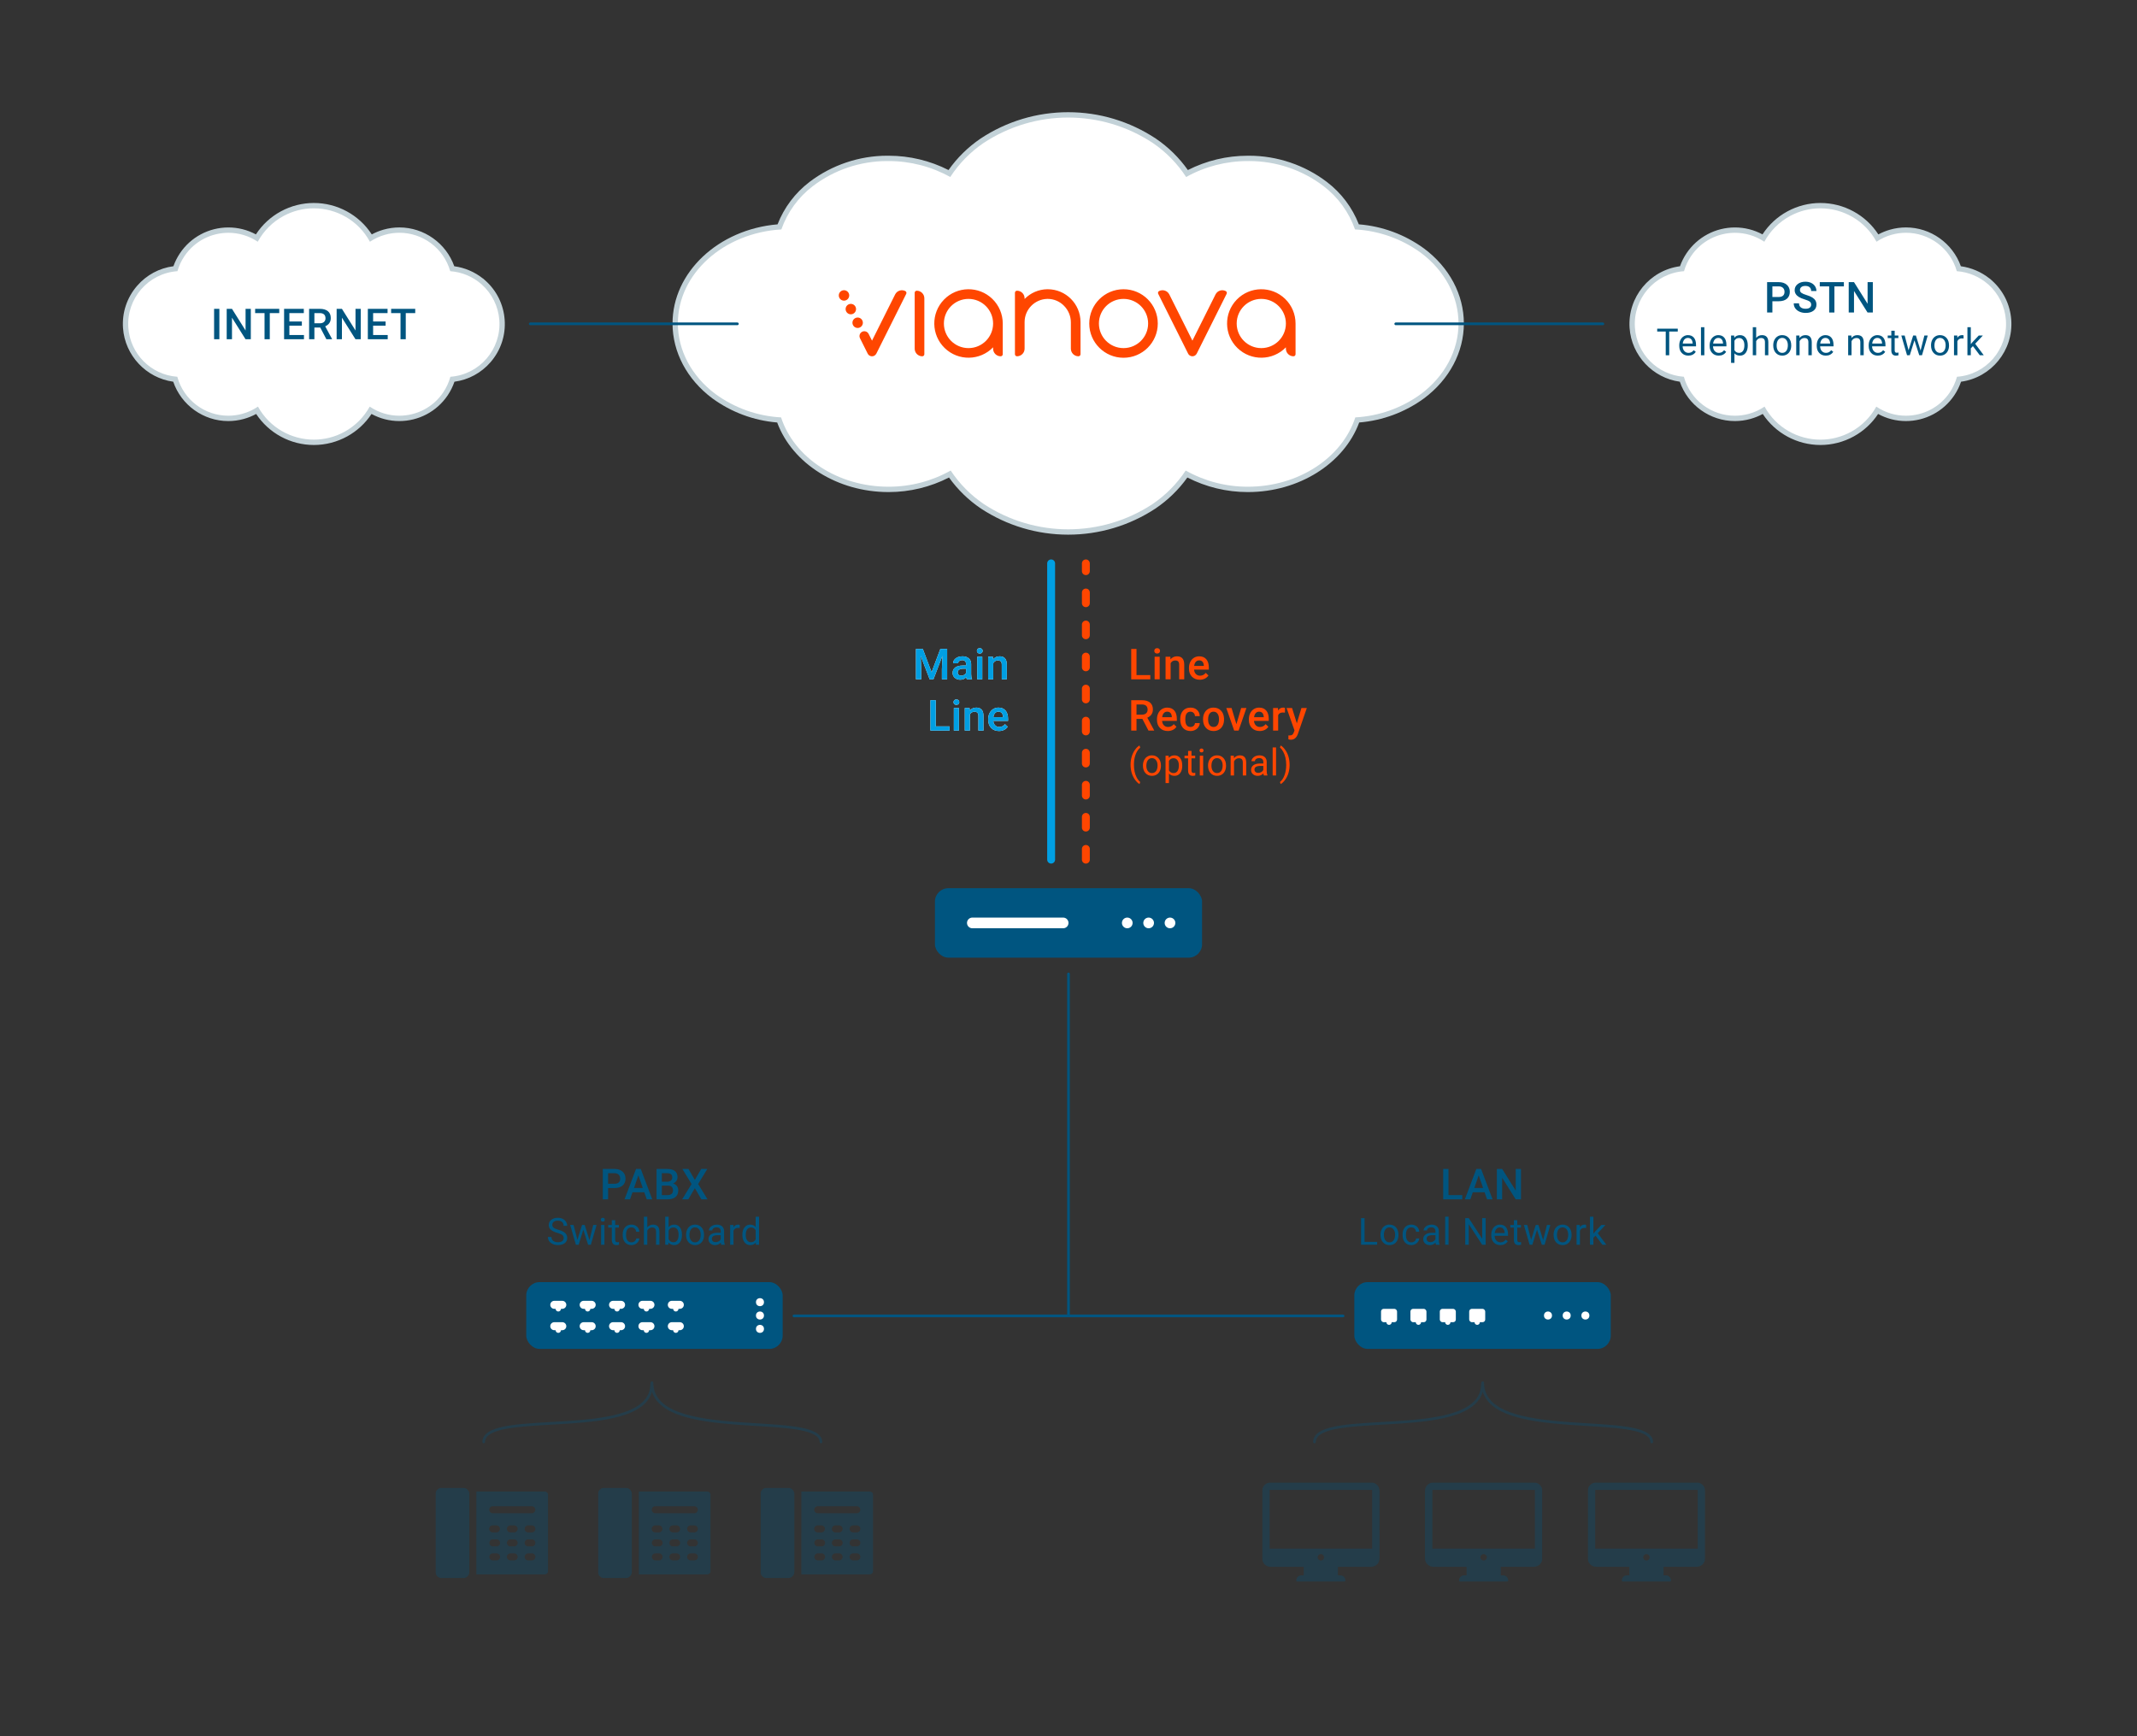 <?xml version="1.0" encoding="UTF-8"?><svg id="Livello_1" xmlns="http://www.w3.org/2000/svg" width="800" height="650" xmlns:xlink="http://www.w3.org/1999/xlink" viewBox="0 0 800 650"><rect x="0" y="0" width="800" height="650" fill="#333333" stroke="none"/><defs><symbol id="PABX" viewBox="0 0 96 25"><g id="Group_2342"><g id="Group_2330-2"><rect id="Rectangle_1399-3" width="96" height="25" rx="5" ry="5" style="fill:#005580;"/><g id="Group_2326-3"><circle id="Ellipse_40-3" cx="87.5" cy="17.5" r="1.5" style="fill:#fff;"/><circle id="Ellipse_41-3" cx="87.5" cy="12.5" r="1.5" style="fill:#fff;"/><circle id="Ellipse_42-3" cx="87.5" cy="7.5" r="1.5" style="fill:#fff;"/></g><g id="Group_2333"><path id="Rectangle_1407-5" d="M43.5,7h3c.828,0,1.5.672,1.5,1.5h0c0,.828-.672,1.5-1.5,1.5h-3c-.828,0-1.5-.672-1.5-1.5h0c0-.828.672-1.5,1.5-1.5Z" style="fill:#fff;"/><path id="Rectangle_1408-5" d="M45,8h0c.552,0,1,.448,1,1v1c0,.552-.448,1-1,1h0c-.552,0-1-.448-1-1v-1c0-.552.448-1,1-1Z" style="fill:#fff;"/></g><g id="Group_2349"><path id="Rectangle_1407-6" d="M54.5,7h3c.828,0,1.5.672,1.5,1.5h0c0,.828-.672,1.5-1.5,1.5h-3c-.828,0-1.5-.672-1.5-1.5h0c0-.828.672-1.5,1.5-1.5Z" style="fill:#fff;"/><path id="Rectangle_1408-6" d="M56,8h0c.552,0,1,.448,1,1v1c0,.552-.448,1-1,1h0c-.552,0-1-.448-1-1v-1c0-.552.448-1,1-1Z" style="fill:#fff;"/></g><g id="Group_2334"><path id="Rectangle_1407-7" d="M32.5,7h3c.828,0,1.5.672,1.5,1.5h0c0,.828-.672,1.5-1.5,1.5h-3c-.828,0-1.5-.672-1.5-1.5h0c0-.828.672-1.5,1.5-1.5Z" style="fill:#fff;"/><path id="Rectangle_1408-7" d="M34,8h0c.552,0,1,.448,1,1v1c0,.552-.448,1-1,1h0c-.552,0-1-.448-1-1v-1c0-.552.448-1,1-1Z" style="fill:#fff;"/></g><g id="Group_2335"><path id="Rectangle_1407-8" d="M21.5,7h3c.828,0,1.5.672,1.5,1.5h0c0,.828-.672,1.5-1.5,1.5h-3c-.828,0-1.5-.672-1.5-1.5h0c0-.828.672-1.5,1.5-1.5Z" style="fill:#fff;"/><path id="Rectangle_1408-8" d="M23,8h0c.552,0,1,.448,1,1v1c0,.552-.448,1-1,1h0c-.552,0-1-.448-1-1v-1c0-.552.448-1,1-1Z" style="fill:#fff;"/></g><g id="Group_2336"><path id="Rectangle_1407-9" d="M10.5,7h3c.828,0,1.5.672,1.5,1.5h0c0,.828-.672,1.5-1.5,1.5h-3c-.828,0-1.5-.672-1.5-1.5h0c0-.828.672-1.5,1.5-1.5Z" style="fill:#fff;"/><path id="Rectangle_1408-9" d="M12,8h0c.552,0,1,.448,1,1v1c0,.552-.448,1-1,1h0c-.552,0-1-.448-1-1v-1c0-.552.448-1,1-1Z" style="fill:#fff;"/></g><g id="Group_2337"><path id="Rectangle_1407-10" d="M43.5,15h3c.828,0,1.5.672,1.5,1.5h0c0,.828-.672,1.5-1.5,1.5h-3c-.828,0-1.5-.672-1.5-1.5h0c0-.828.672-1.5,1.5-1.5Z" style="fill:#fff;"/><path id="Rectangle_1408-10" d="M45,16h0c.552,0,1,.448,1,1v1c0,.552-.448,1-1,1h0c-.552,0-1-.448-1-1v-1c0-.552.448-1,1-1Z" style="fill:#fff;"/></g><g id="Group_2350"><path id="Rectangle_1407-11" d="M54.5,15h3c.828,0,1.5.672,1.5,1.5h0c0,.828-.672,1.5-1.5,1.5h-3c-.828,0-1.5-.672-1.5-1.5h0c0-.828.672-1.5,1.5-1.5Z" style="fill:#fff;"/><path id="Rectangle_1408-11" d="M56,16h0c.552,0,1,.448,1,1v1c0,.552-.448,1-1,1h0c-.552,0-1-.448-1-1v-1c0-.552.448-1,1-1Z" style="fill:#fff;"/></g><g id="Group_2338"><path id="Rectangle_1407-12" d="M32.5,15h3c.828,0,1.5.672,1.5,1.5h0c0,.828-.672,1.5-1.5,1.5h-3c-.828,0-1.5-.672-1.5-1.5h0c0-.828.672-1.5,1.5-1.5Z" style="fill:#fff;"/><path id="Rectangle_1408-12" d="M34,16h0c.552,0,1,.448,1,1v1c0,.552-.448,1-1,1h0c-.552,0-1-.448-1-1v-1c0-.552.448-1,1-1Z" style="fill:#fff;"/></g><g id="Group_2339"><path id="Rectangle_1407-13" d="M21.5,15h3c.828,0,1.5.672,1.5,1.5h0c0,.828-.672,1.5-1.5,1.5h-3c-.828,0-1.5-.672-1.5-1.5h0c0-.828.672-1.5,1.5-1.5Z" style="fill:#fff;"/><path id="Rectangle_1408-13" d="M23,16h0c.552,0,1,.448,1,1v1c0,.552-.448,1-1,1h0c-.552,0-1-.448-1-1v-1c0-.552.448-1,1-1Z" style="fill:#fff;"/></g><g id="Group_2340"><path id="Rectangle_1407-14" d="M10.5,15h3c.828,0,1.5.672,1.5,1.5h0c0,.828-.672,1.5-1.5,1.5h-3c-.828,0-1.5-.672-1.5-1.5h0c0-.828.672-1.5,1.5-1.5Z" style="fill:#fff;"/><path id="Rectangle_1408-14" d="M12,16h0c.552,0,1,.448,1,1v1c0,.552-.448,1-1,1h0c-.552,0-1-.448-1-1v-1c0-.552.448-1,1-1Z" style="fill:#fff;"/></g></g></g></symbol><symbol id="nuvola_Vianova" viewBox="0 0 296.236 158.159"><g id="Path_561"><path d="M148.118,157.159c-11.429,0-22.52-3.314-32.075-9.584-4.829-3.262-8.937-7.33-12.231-12.107-7.006,3.761-14.881,5.743-22.836,5.743h-.162c-18.861,0-35.574-10.655-40.916-25.994-8.826-.607-17.252-3.676-24.411-8.897-9.21-6.889-14.486-16.815-14.486-27.242,0-18.797,17.086-34.564,39.023-36.143,2.364-6.375,6.46-11.911,11.877-16.04,8.125-6.192,18.226-9.603,28.441-9.603l.617.003c7.894,0,15.715,1.951,22.681,5.652,3.282-4.836,7.397-8.955,12.243-12.253,9.599-6.344,20.742-9.693,32.234-9.693,11.493,0,22.636,3.35,32.224,9.687,4.854,3.303,8.971,7.422,12.255,12.26,6.966-3.701,14.786-5.652,22.68-5.652l.617-.003c10.215,0,20.315,3.41,28.441,9.601,5.418,4.13,9.514,9.664,11.876,16.037,8.868.586,17.334,3.655,24.524,8.896,9.22,6.889,14.502,16.818,14.502,27.252,0,10.427-5.276,20.354-14.478,27.235-7.167,5.227-15.594,8.296-24.42,8.904-5.342,15.339-22.055,25.994-40.92,25.994h-.158c-7.956,0-15.83-1.982-22.836-5.743-3.294,4.777-7.4,8.845-12.22,12.101-9.566,6.276-20.658,9.591-32.086,9.591Z" style="fill:#fff;"/><path d="M148.117,2c11.034,0,22.069,3.174,31.672,9.521,4.964,3.378,9.206,7.708,12.48,12.741,7.036-3.914,14.954-5.967,23.004-5.967.048,0,.097 0.0.145 0.0.158-.002.317-.002.475-.002,10.052,0,19.832,3.298,27.834,9.396,5.422,4.133,9.513,9.765,11.766,16.2,8.891.463,17.456,3.501,24.652,8.745h.001c8.954,6.691,14.09,16.334,14.09,26.444,0,10.11-5.131,19.744-14.076,26.434-7.168,5.227-15.697,8.266-24.555,8.748-4.868,15-21.178,25.952-40.186,25.952-.052 0-.103 0-.155 0-8.11,0-16.086-2.086-23.158-6.059-3.287,4.973-7.521,9.25-12.461,12.587-9.571,6.28-20.549,9.42-31.526,9.42s-21.956-3.14-31.527-9.42c-4.94-3.337-9.175-7.614-12.462-12.587-7.072,3.973-15.047,6.059-23.158,6.059-.052,0-.104-0-.155-0-19.008,0-35.318-10.952-40.186-25.952-8.858-.481-17.388-3.52-24.555-8.748-8.945-6.69-14.076-16.325-14.076-26.434,0-18.621,17.127-33.918,38.742-35.188,2.252-6.435,6.343-12.067,11.765-16.2,8.003-6.098,17.782-9.397,27.835-9.396.158,0,.316.001.474.002.049-0.0.096-0.0.145-0,8.05 0,15.969,2.054,23.005,5.967,3.274-5.032,7.516-9.363,12.479-12.741,9.603-6.347,20.638-9.521,31.672-9.521M148.117,0c-11.689,0-23.023,3.407-32.775,9.852-4.723,3.214-8.755,7.174-12.023,11.8-6.908-3.51-14.598-5.358-22.358-5.358l-.152 0c-.137-.002-.303-.002-.467-.002-10.432-0-20.748,3.482-29.047,9.806-5.398,4.115-9.52,9.588-11.981,15.888C17.165,43.862,0,59.94,0,79.077c0,10.745,5.423,20.964,14.878,28.036,7.152,5.217,15.521,8.328,24.298,9.052,5.709,15.402,22.61,26.047,41.641,26.047l.155 0c7.826,0,15.575-1.88,22.527-5.45,3.275,4.567,7.296,8.476,11.974,11.635,9.741,6.392,21.022,9.763,32.646,9.763,11.624,0,22.905-3.371,32.624-9.748,4.697-3.173,8.72-7.083,11.995-11.65,6.952,3.57,14.701,5.45,22.527,5.45l.162-0c19.025,0,35.926-10.645,41.635-26.047,8.777-.724,17.145-3.834,24.279-9.037,9.475-7.086,14.897-17.305,14.897-28.05,0-10.751-5.428-20.974-14.893-28.046-7.19-5.239-15.603-8.351-24.425-9.053-2.461-6.298-6.582-11.767-11.979-15.88-8.298-6.323-18.614-9.805-29.046-9.805-.165,0-.33.001-.495.003l-.125-0c-7.759,0-15.449,1.848-22.357,5.358-3.268-4.626-7.298-8.585-12.002-11.786-9.774-6.46-21.108-9.867-32.797-9.867h0Z" style="fill:#c3d2d8;"/></g><g id="Group_1869"><path id="Path_390" d="M93.438,67.664c.535.532.834,1.256.832,2.01v20.934c-.001.428-.347.774-.775.775-1.569,0-2.841-1.272-2.841-2.841h0v-20.935c.001-.428.347-.774.775-.775.754-.002,1.477.298,2.009.832ZM181.656,79.107c0,7.084-5.742,12.826-12.826,12.826s-12.826-5.742-12.826-12.826c0-7.084,5.742-12.826,12.826-12.826h0c7.083-.001,12.825,5.741,12.826,12.824v.002ZM168.83,69.896c-5.087,0-9.211,4.124-9.211,9.211,0,5.087,4.124,9.211,9.211,9.211s9.211-4.124,9.211-9.211h0c0-5.087-4.124-9.211-9.211-9.211ZM123.622,79.108v11.5c-.001.428-.347.774-.775.774-1.568.001-2.839-1.27-2.84-2.838v-.002h0v-.522c-4.927,5.081-13.04,5.206-18.121.279-5.081-4.927-5.206-13.04-.279-18.121,4.927-5.081,13.04-5.206,18.121-.279,2.491,2.416,3.896,5.739,3.894,9.209h-0ZM110.796,69.896c-5.087,0-9.211,4.124-9.211,9.211,0,5.087,4.124,9.211,9.211,9.211,5.087,0,9.211-4.124,9.211-9.211h0c-.006-5.085-4.126-9.205-9.211-9.211ZM233.233,79.108v11.5c0,.427-.347.774-.774.774-1.568-.001-2.839-1.272-2.841-2.84v-.522c-4.927,5.083-13.041,5.209-18.124.282s-5.209-13.041-.282-18.124c4.927-5.083,13.041-5.209,18.124-.282,2.493,2.416,3.899,5.74,3.896,9.212h.001ZM220.407,69.896c-5.087,0-9.211,4.124-9.211,9.211,0,5.087,4.124,9.211,9.211,9.211s9.211-4.124,9.211-9.211h0c-.006-5.084-4.125-9.204-9.209-9.211h-.002ZM140.459,66.281h-.19c-3.194.047-6.239,1.357-8.47,3.642v-.252c-.001-1.568-1.272-2.839-2.84-2.841-.428.001-.774.347-.775.775v23c.001.427.348.773.775.774,1.567-.003,2.837-1.273,2.84-2.84v-9.986c.021-4.716,3.795-8.556,8.51-8.659h.145c2.31.003,4.521.944,6.124,2.608,1.63,1.654,2.543,3.884,2.541,6.207v9.83c.002,1.568,1.272,2.839,2.84,2.841.428-.001.774-.347.775-.775v-12.05c-.008-6.776-5.499-12.268-12.276-12.275l.001.001ZM207.082,66.958c-1.401-.702-3.107-.135-3.808,1.267-0.0 0-0.0.001-.001.001h0l-8.65,17.3-8.652-17.3c-.7-1.403-2.404-1.972-3.806-1.273-.001 0-.001.001-.002.001h0c-.382.192-.536.656-.346,1.039l11.192,22.384c.448.893,1.536,1.253,2.429.804.348-.175.63-.457.804-.804l11.191-22.384c.191-.382.035-.847-.347-1.038l-.004.003ZM87.142,66.958c-1.402-.702-3.108-.135-3.81,1.267-0.0 0-0.0 0-0.0.001h0l-8.652,17.3-1.275-2.539c-.458-.888-1.548-1.236-2.435-.779-.872.45-1.226,1.513-.799,2.396h0l2.891,5.78c.448.893,1.536,1.253,2.429.804.348-.175.63-.457.804-.804l11.192-22.384c.19-.383.036-.847-.346-1.039l.001-.003ZM64.191,66.646c-1.078,0-1.952.874-1.952,1.952,0,1.078.874,1.952,1.952,1.952,1.078,0,1.952-.874,1.952-1.952h0c0-1.078-.874-1.952-1.952-1.952h-0ZM66.747,71.758c-1.078,0-1.952.874-1.952,1.952,0,1.078.874,1.952,1.952,1.952,1.078,0,1.952-.874,1.952-1.952h0c-.001-1.078-.874-1.951-1.952-1.952h0ZM69.303,76.87c-1.078,0-1.952.874-1.952,1.952,0,1.078.874,1.952,1.952,1.952,1.078,0,1.952-.874,1.952-1.952 0-1.078-.874-1.952-1.952-1.952h-0Z" style="fill:#ff4600;"/></g></symbol><symbol id="nuvola_internet" viewBox="0 0 142.987 90.606"><g id="Path_584"><path d="M71.516,89.606c-8.724,0-16.782-4.556-21.282-11.961-1.645.995-3.415,1.754-5.275,2.263-1.799.492-3.648.741-5.496.741-9.107,0-17.174-5.988-19.857-14.649-9.931-1.062-17.851-9.215-18.554-19.239-.389-5.546,1.405-10.911,5.051-15.108,3.495-4.022,8.29-6.509,13.565-7.052.591-1.838,1.435-3.582,2.512-5.192,3.872-5.788,10.345-9.243,17.317-9.243,3.763,0,7.422,1.014,10.647,2.942,2.292-3.833,5.558-6.965,9.499-9.1,3.632-1.967,7.722-3.007,11.827-3.007,8.794,0,16.885,4.612,21.368,12.106,1.56-.933,3.231-1.655,4.983-2.154,1.863-.53,3.781-.799,5.701-.799,9.01,0,17.052,5.908,19.795,14.451,4.109.432,8.053,2.101,11.221,4.753l.009-.002.398.347c4.105,3.624,6.586,8.628,6.984,14.091.404,5.544-1.375,10.914-5.01,15.12-3.482,4.03-8.269,6.529-13.539,7.087-.604,1.955-1.492,3.803-2.644,5.505-3.875,5.724-10.321,9.141-17.242,9.141-3.803,0-7.494-1.034-10.742-3-2.257,3.714-5.44,6.768-9.261,8.872-3.671,2.021-7.813,3.089-11.978,3.089Z" style="fill:#fff;"/><path d="M71.471,2c8.481 0,16.695,4.529,21.018,12.511,1.721-1.154,3.613-2.03,5.606-2.597,1.811-.515,3.634-.761,5.427-.761,8.625.001,16.558,5.681,19.034,14.388,4.341.308,8.46,2.033,11.723,4.912l.004-.001c3.885,3.43,6.272,8.245,6.649,13.414.795,10.913-7.407,20.404-18.32,21.199-.573,2.095-1.486,4.081-2.704,5.879-3.828,5.654-10.064,8.701-16.413,8.701-3.82,0-7.682-1.104-11.083-3.407-2.181,3.961-5.441,7.221-9.402,9.402-3.653,2.011-7.601,2.965-11.496,2.965-8.424,0-16.591-4.467-20.94-12.367-1.798,1.218-3.785,2.131-5.879,2.704-1.748.478-3.504.706-5.233.706-8.703,0-16.682-5.783-19.087-14.584-9.828-.716-17.636-8.545-18.325-18.375-.766-10.916,7.462-20.386,18.378-21.152.566-1.981,1.437-3.862,2.583-5.574,3.821-5.712,10.095-8.799,16.487-8.799,3.786 0,7.614,1.083,10.998,3.347,2.207-4.074,5.551-7.418,9.625-9.625,3.615-1.958,7.51-2.887,11.351-2.887M71.471 0c-4.271-0-8.526,1.082-12.304,3.128-3.812,2.065-7.016,5.026-9.363,8.635-3.166-1.706-6.69-2.599-10.307-2.599-7.307,0-14.091,3.621-18.149,9.687-1.008,1.507-1.821,3.127-2.425,4.829-5.275.698-10.055,3.264-13.575,7.315C1.527,35.395-.353,41.018.055,46.83c.722,10.286,8.695,18.693,18.798,20.085,2.998,8.741,11.283,14.734,20.61,14.734,1.937,0,3.875-.261,5.76-.777,1.633-.446,3.2-1.078,4.678-1.883,4.766,7.215,12.868,11.618,21.614,11.618,4.333,0,8.642-1.111,12.461-3.213,3.688-2.03,6.804-4.911,9.11-8.403,3.192,1.743,6.751,2.656,10.41,2.656,7.253,0,14.008-3.581,18.07-9.58,1.084-1.601,1.945-3.328,2.569-5.149,5.268-.714,10.035-3.292,13.542-7.349,3.809-4.408,5.674-10.036,5.251-15.847-.417-5.725-3.017-10.969-7.32-14.768l-.788-.696-.036.009c-3.082-2.457-6.815-4.05-10.72-4.579-3.056-8.622-11.314-14.533-20.541-14.533-2.012-0-4.022.281-5.975.837-1.52.432-2.983,1.026-4.368,1.772C88.428,4.458,80.289 0,71.471 0h0Z" style="fill:#c3d2d8;"/></g><g id="Internet" style="isolation:isolate;"><g style="isolation:isolate;"><path d="M36.123,51.011h-1.969v-11.375h1.969v11.375Z" style="fill:#005580;"/><path d="M47.896,51.011h-1.977l-5.07-8.07v8.07h-1.977v-11.375h1.977l5.086,8.102v-8.102h1.961v11.375Z" style="fill:#005580;"/><path d="M58.545,41.23h-3.547v9.781h-1.961v-9.781h-3.516v-1.594h9.023v1.594Z" style="fill:#005580;"/><path d="M67.005,45.933h-4.672v3.5h5.461v1.578h-7.438v-11.375h7.383v1.594h-5.406v3.141h4.672v1.562Z" style="fill:#005580;"/><path d="M73.903,46.636h-2.203v4.375h-1.977v-11.375h4c1.312,0,2.325.295,3.039.884.713.589,1.07,1.441,1.07,2.557,0,.761-.184,1.398-.551,1.912-.367.513-.879.908-1.535,1.185l2.555,4.736v.102h-2.117l-2.281-4.375ZM71.7,45.042h2.031c.667,0,1.188-.168,1.562-.504s.562-.796.562-1.379c0-.609-.173-1.081-.52-1.414-.347-.333-.863-.505-1.551-.516h-2.086v3.812Z" style="fill:#005580;"/><path d="M89.052,51.011h-1.977l-5.07-8.07v8.07h-1.977v-11.375h1.977l5.086,8.102v-8.102h1.961v11.375Z" style="fill:#005580;"/><path d="M98.356,45.933h-4.672v3.5h5.461v1.578h-7.438v-11.375h7.383v1.594h-5.406v3.141h4.672v1.562Z" style="fill:#005580;"/><path d="M109.45,41.23h-3.547v9.781h-1.961v-9.781h-3.516v-1.594h9.023v1.594Z" style="fill:#005580;"/></g></g></symbol><symbol id="router" viewBox="0 0 100 26"><g id="Group_2327"><rect id="Rectangle_1399" width="100" height="26" rx="5" ry="5" style="fill:#005580;"/><g id="Group_2326"><circle id="Ellipse_40" cx="88" cy="13" r="2" style="fill:#fff;"/><circle id="Ellipse_41" cx="80" cy="13" r="2" style="fill:#fff;"/><circle id="Ellipse_42" cx="72" cy="13" r="2" style="fill:#fff;"/></g><path id="Rectangle_1400" d="M14,11h34c1.105,0,2,.895,2,2h0c0,1.105-.895,2-2,2H14c-1.105,0-2-.895-2-2h0c0-1.105.895-2,2-2Z" style="fill:#fff;"/></g></symbol><symbol id="switch" viewBox="0 0 96 25"><g id="Group_2354"><g id="Group_2330-3"><rect id="Rectangle_1399-5" width="96" height="25" rx="5" ry="5" style="fill:#005580;"/><g id="Group_2326-5"><circle id="Ellipse_40-5" cx="72.5" cy="12.5" r="1.5" style="fill:#fff;"/><circle id="Ellipse_41-5" cx="79.5" cy="12.5" r="1.5" style="fill:#fff;"/><circle id="Ellipse_42-5" cx="86.5" cy="12.5" r="1.5" style="fill:#fff;"/></g><g id="Group_2344-2"><rect id="Rectangle_1407-15" x="10" y="10" width="6" height="5" rx="1" ry="1" style="fill:#fff;"/><path id="Rectangle_1408-15" d="M13,13h0c.552,0,1,.448,1,1v1c0,.552-.448,1-1,1h0c-.552,0-1-.448-1-1v-1c0-.552.448-1,1-1Z" style="fill:#fff;"/></g><g id="Group_2351-2"><rect id="Rectangle_1407-16" x="21" y="10" width="6" height="5" rx="1" ry="1" style="fill:#fff;"/><path id="Rectangle_1408-16" d="M24,13h0c.552,0,1,.448,1,1v1c0,.552-.448,1-1,1h0c-.552,0-1-.448-1-1v-1c0-.552.448-1,1-1Z" style="fill:#fff;"/></g><g id="Group_2352-2"><rect id="Rectangle_1407-17" x="32" y="10" width="6" height="5" rx="1" ry="1" style="fill:#fff;"/><path id="Rectangle_1408-17" d="M35,13h0c.552,0,1,.448,1,1v1c0,.552-.448,1-1,1h0c-.552,0-1-.448-1-1v-1c0-.552.448-1,1-1Z" style="fill:#fff;"/></g><g id="Group_2353-2"><rect id="Rectangle_1407-18" x="43" y="10" width="6" height="5" rx="1" ry="1" style="fill:#fff;"/><path id="Rectangle_1408-18" d="M46,13h0c.552,0,1,.448,1,1v1c0,.552-.448,1-1,1h0c-.552,0-1-.448-1-1v-1c0-.552.448-1,1-1Z" style="fill:#fff;"/></g></g></g></symbol><symbol id="telefono" viewBox="0 0 42.198 33.82"><g id="telefono-2" style="opacity:.3;"><path id="Path_120" d="M12.68,31.339V2.481c.075-1.286-.9-2.393-2.186-2.481H2.19C.904.088-.071,1.195.004,2.481v28.858c-.075,1.286.9,2.393,2.186,2.481h8.305c1.285-.088,2.26-1.195,2.185-2.481Z" style="fill:#005580;"/><path id="Path_121" d="M40.888,1.409H15.294c0,.087.007.174.007.262,0,0,0,30.653-.007,30.74h25.594c.723,0,1.31-.587,1.31-1.31V2.719c0-.723-.587-1.31-1.31-1.31ZM21.432,6.909h14.625c.723-.001,1.311.585,1.311,1.309.001.723-.585,1.311-1.309,1.311h-14.627c-.723-.001-1.31-.588-1.309-1.311.001-.723.586-1.308,1.309-1.309ZM21.41,14.07h1.4c.723,0,1.31.587,1.31,1.31,0,.723-.587,1.31-1.31,1.31h-1.4c-.723,0-1.31-.587-1.31-1.31,0-.723.587-1.31,1.31-1.31ZM22.879,27.17h-1.4c-.723,0-1.31-.587-1.31-1.31,0-.723.587-1.31,1.31-1.31h1.4c.723,0,1.31.587,1.31,1.31,0,.723-.587,1.31-1.31,1.31ZM22.879,21.93h-1.4c-.723,0-1.31-.587-1.31-1.31,0-.723.587-1.31,1.31-1.31h1.4c.723,0,1.31.587,1.31,1.31,0,.723-.587,1.31-1.31,1.31ZM29.444,27.17h-1.4c-.723,0-1.31-.587-1.31-1.31,0-.723.587-1.31,1.31-1.31h1.4c.723,0,1.31.587,1.31,1.31,0,.723-.587,1.31-1.31,1.31ZM29.444,21.93h-1.4c-.723,0-1.31-.587-1.31-1.31,0-.723.587-1.31,1.31-1.31h1.4c.723,0,1.31.587,1.31,1.31,0,.723-.587,1.31-1.31,1.31ZM29.444,16.69h-1.4c-.723,0-1.31-.587-1.31-1.31,0-.723.587-1.31,1.31-1.31h1.4c.723,0,1.31.587,1.31,1.31,0,.723-.587,1.31-1.31,1.31ZM36.081,27.17h-1.4c-.723,0-1.31-.587-1.31-1.31,0-.723.587-1.31,1.31-1.31h1.4c.723,0,1.31.587,1.31,1.31,0,.723-.587,1.31-1.31,1.31ZM36.081,21.93h-1.4c-.723,0-1.31-.587-1.31-1.31,0-.723.587-1.31,1.31-1.31h1.4c.723,0,1.31.587,1.31,1.31,0,.723-.587,1.31-1.31,1.31ZM36.081,16.69h-1.4c-.723,0-1.31-.587-1.31-1.31,0-.723.587-1.31,1.31-1.31h1.4c.723,0,1.31.587,1.31,1.31,0,.723-.587,1.31-1.31,1.31Z" style="fill:#005580;"/></g></symbol><symbol id="workstation" viewBox="0 0 43.95 37.175"><g id="workstation-2" style="opacity:.3;"><g id="Group_2357"><g id="Group_695"><path id="Path_99" d="M40.793 0H3.162C1.421.002.01,1.413.008,3.154l-.008,25.277c.002,1.74,1.414,3.149,3.154,3.148h12.424c-0.0.007-0.0.014,0,.021v3.177h-.95c-1.019.003-1.845.829-1.848,1.848v.15c0,.221.179.4.4.4h17.494c.272-.003.492-.222.495-.494h0c-.005-1.047-.853-1.895-1.9-1.9h-.894v-3.181c-.008-.008-.016-.015-.026-.021h12.438c1.74.001,3.152-1.408,3.154-3.148l.009-25.281C43.947,1.409,42.534-.001,40.793 0ZM21.968,29.222c-.663,0-1.2-.537-1.2-1.2,0-.663.537-1.2,1.2-1.2.663,0,1.2.537,1.2,1.2h0c0,.663-.537,1.2-1.2,1.2ZM41.162,24.786H2.786V2.8h38.376v21.986Z" style="fill:#005580;"/></g></g></g></symbol></defs><g id="Group_2329"><line id="Line_198" x1="393.5" y1="321.825" x2="393.5" y2="210.923" style="fill:none; stroke:#009fe3; stroke-linecap:round; stroke-width:2.955px;"/><line id="Line_199" x1="406.5" y1="321.825" x2="406.5" y2="210.923" style="fill:none; stroke:#ff4600; stroke-dasharray:4 8; stroke-linecap:round; stroke-width:2.955px;"/></g><use width="100" height="26" transform="translate(350 332.525)" xlink:href="#router"/><use width="96" height="25" transform="translate(197 480)" xlink:href="#PABX"/><path id="Path_569" d="M400,364.615v127.885" style="fill:none; stroke:#005580; stroke-linecap:round; stroke-linejoin:round;"/><g style="isolation:isolate;"><path d="M227.641,444.781v4.219h-1.977v-11.375h4.352c1.271,0,2.28.331,3.027.993.747.662,1.121,1.538,1.121,2.628,0,1.116-.366,1.984-1.098,2.604-.732.62-1.757.931-3.074.931h-2.352ZM227.641,443.187h2.375c.703,0,1.239-.165,1.609-.496.37-.331.555-.809.555-1.434,0-.614-.188-1.105-.562-1.473s-.891-.556-1.547-.566h-2.43v3.969Z" style="fill:#005580;"/><path d="M241.188,446.351h-4.406l-.922,2.648h-2.055l4.297-11.375h1.773l4.305,11.375h-2.062l-.93-2.648ZM237.336,444.758h3.297l-1.648-4.719-1.648,4.719Z" style="fill:#005580;"/><path d="M245.789,449v-11.375h3.898c1.286,0,2.266.258,2.938.773s1.008,1.284,1.008,2.305c0,.521-.141.989-.422,1.406s-.693.739-1.234.969c.614.167,1.09.48,1.426.941s.504,1.015.504,1.66c0,1.067-.343,1.888-1.027,2.461-.685.573-1.666.859-2.941.859h-4.148ZM247.766,442.414h1.938c.614,0,1.095-.14,1.441-.418.346-.278.52-.673.52-1.184,0-.562-.16-.969-.48-1.219s-.819-.375-1.496-.375h-1.922v3.195ZM247.766,443.867v3.555h2.195c.62,0,1.104-.153,1.453-.461.349-.308.523-.734.523-1.281,0-1.183-.604-1.786-1.812-1.812h-2.359Z" style="fill:#005580;"/><path d="M260.117,441.734l2.391-4.109h2.281l-3.438,5.641,3.516,5.734h-2.305l-2.445-4.172-2.453,4.172h-2.297l3.523-5.734-3.445-5.641h2.281l2.391,4.109Z" style="fill:#005580;"/></g><g style="isolation:isolate;"><path d="M208.651,461.563c-1.125-.323-1.945-.722-2.458-1.192-.513-.473-.769-1.055-.769-1.747,0-.784.313-1.433.94-1.944.626-.514,1.441-.77,2.444-.77.684,0,1.293.132,1.829.396s.95.629,1.244,1.094.441.973.441,1.524h-1.319c0-.604-.191-1.078-.574-1.424-.383-.345-.923-.518-1.62-.518-.647,0-1.152.143-1.514.428-.362.286-.543.682-.543,1.188,0,.406.172.75.516,1.03.344.281.93.538,1.757.771.827.233,1.474.49,1.941.77.467.281.813.607,1.039.981s.338.813.338,1.319c0,.807-.314,1.453-.943,1.938-.629.486-1.47.729-2.522.729-.684,0-1.322-.131-1.914-.393-.592-.263-1.049-.621-1.371-1.077s-.482-.973-.482-1.552h1.319c0,.602.222,1.076.667,1.426.444.348,1.038.522,1.781.522.693,0,1.224-.142,1.593-.424s.554-.668.554-1.155-.171-.865-.513-1.131c-.342-.268-.961-.53-1.859-.79Z" style="fill:#005580;"/><path d="M220.655,464.257l1.422-5.653h1.265l-2.153,7.396h-1.025l-1.798-5.605-1.75,5.605h-1.025l-2.146-7.396h1.258l1.456,5.537,1.723-5.537h1.019l1.757,5.653Z" style="fill:#005580;"/><path d="M224.914,456.641c0-.205.062-.378.188-.52s.311-.212.557-.212.433.07.561.212.191.314.191.52-.064.376-.191.513-.314.205-.561.205-.432-.068-.557-.205-.188-.308-.188-.513ZM226.281,466h-1.265v-7.396h1.265v7.396Z" style="fill:#005580;"/><path d="M230.3,456.812v1.791h1.381v.978h-1.381v4.593c0,.297.062.519.185.667s.333.223.629.223c.146,0,.346-.027.602-.082v1.02c-.333.091-.656.136-.971.136-.565,0-.991-.171-1.278-.513s-.431-.827-.431-1.456v-4.587h-1.347v-.978h1.347v-1.791h1.265Z" style="fill:#005580;"/><path d="M236.404,465.104c.451,0,.845-.137,1.183-.41s.524-.615.561-1.025h1.196c-.023.424-.168.827-.438,1.21s-.628.688-1.077.916-.924.342-1.425.342c-1.007,0-1.808-.336-2.403-1.008-.595-.673-.892-1.592-.892-2.759v-.212c0-.72.132-1.36.396-1.921s.644-.996,1.138-1.306,1.079-.465,1.753-.465c.83,0,1.519.248,2.068.745s.842,1.142.878,1.935h-1.196c-.037-.479-.218-.871-.543-1.18-.326-.307-.728-.461-1.207-.461-.643,0-1.141.231-1.494.693-.353.463-.53,1.132-.53,2.007v.239c0,.853.175,1.509.526,1.969s.852.69,1.504.69Z" style="fill:#005580;"/><path d="M242.31,459.499c.561-.688,1.29-1.032,2.188-1.032,1.563,0,2.352.882,2.365,2.646v4.888h-1.265v-4.895c-.004-.533-.126-.928-.366-1.183s-.612-.383-1.118-.383c-.41,0-.77.109-1.08.328s-.551.506-.725.861v5.271h-1.265v-10.5h1.265v3.999Z" style="fill:#005580;"/><path d="M255.298,462.384c0,1.13-.26,2.038-.779,2.724-.52.687-1.217,1.029-2.092,1.029-.934,0-1.657-.33-2.167-.991l-.062.854h-1.162v-10.5h1.265v3.917c.51-.634,1.214-.95,2.112-.95s1.603.34,2.116,1.019.769,1.608.769,2.789v.109ZM254.034,462.24c0-.861-.167-1.526-.499-1.996s-.811-.704-1.436-.704c-.834,0-1.433.388-1.798,1.162v3.199c.387.774.991,1.162,1.812,1.162.606,0,1.078-.234,1.415-.704s.506-1.176.506-2.119Z" style="fill:#005580;"/><path d="M256.836,462.233c0-.725.143-1.376.427-1.955s.681-1.025,1.189-1.34,1.088-.472,1.74-.472c1.007,0,1.822.349,2.444,1.046s.933,1.625.933,2.782v.089c0,.72-.138,1.366-.414,1.938-.276.571-.67,1.017-1.183,1.336s-1.102.479-1.767.479c-1.002,0-1.815-.349-2.437-1.046s-.933-1.62-.933-2.769v-.089ZM258.107,462.384c0,.82.19,1.479.571,1.976s.89.745,1.528.745c.643,0,1.153-.252,1.531-.755.378-.504.567-1.209.567-2.116,0-.812-.192-1.469-.578-1.972-.385-.504-.896-.756-1.535-.756-.625,0-1.128.248-1.511.745s-.574,1.208-.574,2.133Z" style="fill:#005580;"/><path d="M270.002,466c-.073-.146-.132-.405-.178-.779-.588.61-1.29.916-2.105.916-.729,0-1.327-.206-1.794-.619-.467-.412-.701-.935-.701-1.568,0-.771.293-1.368.878-1.795.585-.426,1.409-.639,2.471-.639h1.23v-.581c0-.442-.132-.794-.396-1.056-.264-.263-.654-.394-1.169-.394-.451,0-.83.114-1.135.342s-.458.504-.458.827h-1.271c0-.369.131-.726.393-1.07.262-.344.618-.616,1.066-.816s.942-.301,1.48-.301c.852,0,1.52.213,2.003.639.483.427.734,1.014.752,1.761v3.404c0,.679.086,1.219.26,1.62v.109h-1.326ZM267.903,465.036c.396,0,.772-.103,1.128-.308s.613-.472.772-.8v-1.518h-.991c-1.549,0-2.324.453-2.324,1.36,0,.396.132.706.396.93s.604.335,1.019.335Z" style="fill:#005580;"/><path d="M276.906,459.738c-.191-.032-.399-.048-.622-.048-.83,0-1.392.354-1.688,1.06v5.25h-1.265v-7.396h1.23l.021.854c.415-.661,1.002-.991,1.764-.991.246,0,.433.032.561.096v1.176Z" style="fill:#005580;"/><path d="M277.91,462.24c0-1.135.269-2.047.807-2.738.538-.689,1.242-1.035,2.112-1.035.866,0,1.552.296,2.058.889v-3.855h1.265v10.5h-1.162l-.062-.793c-.506.62-1.21.93-2.112.93-.857,0-1.555-.351-2.095-1.053s-.81-1.618-.81-2.748v-.096ZM279.175,462.384c0,.839.173,1.495.52,1.969s.825.711,1.436.711c.802,0,1.388-.36,1.757-1.08v-3.397c-.378-.697-.959-1.046-1.743-1.046-.62,0-1.103.239-1.449.718s-.52,1.188-.52,2.126Z" style="fill:#005580;"/></g><g style="isolation:isolate;"><path d="M542.247,447.422h5.164v1.578h-7.141v-11.375h1.977v9.797Z" style="fill:#005580;"/><path d="M555.762,446.351h-4.406l-.922,2.648h-2.055l4.297-11.375h1.773l4.305,11.375h-2.062l-.93-2.648ZM551.91,444.758h3.297l-1.648-4.719-1.648,4.719Z" style="fill:#005580;"/><path d="M569.387,449h-1.977l-5.07-8.07v8.07h-1.977v-11.375h1.977l5.086,8.102v-8.102h1.961v11.375Z" style="fill:#005580;"/></g><g style="isolation:isolate;"><path d="M510.838,464.927h4.717v1.073h-6.036v-9.953h1.319v8.88Z" style="fill:#005580;"/><path d="M516.798,462.233c0-.725.143-1.376.428-1.955.284-.579.681-1.025,1.189-1.34.508-.314,1.088-.472,1.739-.472,1.008,0,1.822.349,2.444,1.046s.933,1.625.933,2.782v.089c0,.72-.138,1.366-.413,1.938-.276.571-.67,1.017-1.183,1.336s-1.102.479-1.768.479c-1.002,0-1.814-.349-2.437-1.046s-.934-1.62-.934-2.769v-.089ZM518.069,462.384c0,.82.19,1.479.571,1.976.38.497.89.745,1.527.745.643,0,1.153-.252,1.531-.755.379-.504.567-1.209.567-2.116,0-.812-.192-1.469-.577-1.972-.386-.504-.896-.756-1.535-.756-.624,0-1.128.248-1.511.745s-.574,1.208-.574,2.133Z" style="fill:#005580;"/><path d="M528.364,465.104c.451,0,.846-.137,1.183-.41.338-.273.524-.615.561-1.025h1.196c-.022.424-.168.827-.438,1.21-.269.383-.628.688-1.076.916-.449.228-.924.342-1.426.342-1.007,0-1.808-.336-2.402-1.008-.595-.673-.893-1.592-.893-2.759v-.212c0-.72.133-1.36.396-1.921.265-.561.644-.996,1.139-1.306.494-.31,1.079-.465,1.753-.465.83,0,1.519.248,2.068.745.549.497.842,1.142.878,1.935h-1.196c-.036-.479-.218-.871-.543-1.18-.326-.307-.729-.461-1.207-.461-.643,0-1.141.231-1.493.693-.354.463-.53,1.132-.53,2.007v.239c0,.853.176,1.509.526,1.969.352.46.853.69,1.504.69Z" style="fill:#005580;"/><path d="M537.572,466c-.073-.146-.133-.405-.178-.779-.588.61-1.29.916-2.105.916-.729,0-1.327-.206-1.795-.619-.467-.412-.7-.935-.7-1.568,0-.771.293-1.368.878-1.795.586-.426,1.409-.639,2.472-.639h1.23v-.581c0-.442-.133-.794-.396-1.056-.265-.263-.654-.394-1.169-.394-.451,0-.83.114-1.135.342-.306.228-.458.504-.458.827h-1.271c0-.369.131-.726.393-1.07.263-.344.618-.616,1.066-.816.449-.2.942-.301,1.48-.301.852,0,1.52.213,2.003.639.482.427.733,1.014.752,1.761v3.404c0,.679.086,1.219.26,1.62v.109h-1.326ZM535.474,465.036c.396,0,.772-.103,1.128-.308s.612-.472.772-.8v-1.518h-.991c-1.55,0-2.324.453-2.324,1.36,0,.396.132.706.396.93.264.224.604.335,1.019.335Z" style="fill:#005580;"/><path d="M542.275,466h-1.265v-10.5h1.265v10.5Z" style="fill:#005580;"/><path d="M556.172,466h-1.319l-5.011-7.67v7.67h-1.319v-9.953h1.319l5.024,7.704v-7.704h1.306v9.953Z" style="fill:#005580;"/><path d="M561.654,466.136c-1.003,0-1.818-.329-2.447-.988-.629-.658-.943-1.539-.943-2.642v-.232c0-.733.14-1.389.42-1.966.28-.576.673-1.027,1.176-1.354.504-.325,1.05-.488,1.638-.488.961,0,1.709.316,2.242.95s.8,1.54.8,2.721v.526h-5.011c.018.729.231,1.318.639,1.768.408.448.927.673,1.556.673.446,0,.824-.091,1.135-.273.31-.183.581-.424.813-.725l.772.602c-.62.952-1.55,1.429-2.789,1.429ZM561.497,459.506c-.511,0-.939.186-1.285.557-.347.372-.561.893-.643,1.562h3.705v-.096c-.037-.643-.21-1.141-.52-1.494-.311-.353-.729-.529-1.258-.529Z" style="fill:#005580;"/><path d="M567.998,456.812v1.791h1.381v.978h-1.381v4.593c0,.297.062.519.185.667s.332.223.629.223c.146,0,.346-.027.602-.082v1.02c-.333.091-.656.136-.971.136-.565,0-.991-.171-1.278-.513s-.431-.827-.431-1.456v-4.587h-1.347v-.978h1.347v-1.791h1.265Z" style="fill:#005580;"/><path d="M577.684,464.257l1.422-5.653h1.265l-2.153,7.396h-1.025l-1.798-5.605-1.75,5.605h-1.025l-2.146-7.396h1.258l1.456,5.537,1.723-5.537h1.019l1.757,5.653Z" style="fill:#005580;"/><path d="M581.601,462.233c0-.725.143-1.376.427-1.955.285-.579.682-1.025,1.189-1.34.509-.314,1.088-.472,1.74-.472,1.007,0,1.821.349,2.443,1.046s.934,1.625.934,2.782v.089c0,.72-.138,1.366-.414,1.938-.275.571-.67,1.017-1.183,1.336s-1.102.479-1.767.479c-1.003,0-1.815-.349-2.438-1.046s-.933-1.62-.933-2.769v-.089ZM582.872,462.384c0,.82.19,1.479.57,1.976.381.497.89.745,1.528.745.643,0,1.152-.252,1.531-.755.378-.504.567-1.209.567-2.116,0-.812-.192-1.469-.578-1.972-.385-.504-.896-.756-1.534-.756-.625,0-1.128.248-1.511.745s-.574,1.208-.574,2.133Z" style="fill:#005580;"/><path d="M593.775,459.738c-.191-.032-.399-.048-.622-.048-.83,0-1.393.354-1.688,1.06v5.25h-1.265v-7.396h1.23l.021.854c.414-.661,1.002-.991,1.764-.991.246,0,.433.032.561.096v1.176Z" style="fill:#005580;"/><path d="M597.281,462.575l-.793.827v2.598h-1.265v-10.5h1.265v6.351l.677-.813,2.304-2.434h1.538l-2.878,3.09,3.213,4.307h-1.483l-2.577-3.425Z" style="fill:#005580;"/></g><use width="96" height="25" transform="translate(507 480)" xlink:href="#switch"/><g id="Group_2361"><use width="42.198" height="33.82" transform="translate(163.027 557)" xlink:href="#telefono"/><use width="42.198" height="33.82" transform="translate(223.859 557)" xlink:href="#telefono"/><use width="42.198" height="33.82" transform="translate(284.691 557)" xlink:href="#telefono"/></g><use width="43.95" height="37.175" transform="translate(472.502 554.998)" xlink:href="#workstation"/><use width="43.95" height="37.175" transform="translate(533.443 554.998)" xlink:href="#workstation"/><use width="43.95" height="37.175" transform="translate(594.384 554.998)" xlink:href="#workstation"/><g id="Group_2364" style="opacity:.3;"><path id="Path_572" d="M244.063,517.65c0,22.892,62.955,10.243,63.28,22.188" style="fill:none; stroke:#005580; stroke-linecap:round;"/><path id="Path_574" d="M243.978,518.068c0,22.287-62.653,8.926-62.9,21.77" style="fill:none; stroke:#005580; stroke-linecap:round;"/></g><g id="Group_2365" style="opacity:.3;"><path id="Path_572-2" d="M555.062,517.65c0,22.892,62.955,10.243,63.28,22.188" style="fill:none; stroke:#005580; stroke-linecap:round;"/><path id="Path_574-2" d="M554.977,518.068c0,22.287-62.653,8.926-62.9,21.77" style="fill:none; stroke:#005580; stroke-linecap:round;"/></g><path d="M425.459,252.743h5.164v1.578h-7.141v-11.375h1.977v9.797Z" style="fill:#ff4600;"/><path d="M432.119,243.673c0-.292.092-.534.277-.727.185-.192.449-.289.793-.289s.609.097.797.289.281.435.281.727c0,.286-.094.524-.281.715s-.453.285-.797.285-.608-.095-.793-.285c-.186-.19-.277-.429-.277-.715ZM434.135,254.321h-1.898v-8.453h1.898v8.453Z" style="fill:#ff4600;"/><path d="M438.122,245.868l.055.977c.625-.755,1.445-1.133,2.461-1.133,1.761,0,2.656,1.008,2.688,3.023v5.586h-1.898v-5.477c0-.536-.116-.934-.348-1.191s-.61-.387-1.137-.387c-.766,0-1.336.347-1.711,1.039v6.016h-1.898v-8.453h1.789Z" style="fill:#ff4600;"/><path d="M449.142,254.477c-1.203,0-2.179-.379-2.926-1.137s-1.121-1.767-1.121-3.027v-.234c0-.844.163-1.598.488-2.262s.782-1.181,1.371-1.551,1.245-.555,1.969-.555c1.151,0,2.04.367,2.668,1.102s.941,1.773.941,3.117v.766h-5.523c.058.698.29,1.25.699,1.656s.923.609,1.543.609c.87,0,1.578-.352,2.125-1.055l1.023.977c-.339.505-.79.897-1.355,1.176s-1.199.418-1.902.418ZM448.915,247.235c-.521,0-.941.183-1.262.547s-.524.872-.613,1.523h3.617v-.141c-.042-.636-.211-1.116-.508-1.441s-.708-.488-1.234-.488Z" style="fill:#ff4600;"/><path d="M427.662,269.146h-2.203v4.375h-1.977v-11.375h4c1.312,0,2.325.295,3.039.884.713.589,1.07,1.441,1.07,2.557,0,.761-.184,1.398-.551,1.912-.367.513-.879.908-1.535,1.185l2.555,4.736v.102h-2.117l-2.281-4.375ZM425.459,267.552h2.031c.666,0,1.188-.168,1.562-.504s.562-.796.562-1.379c0-.609-.174-1.081-.52-1.414-.347-.333-.863-.505-1.551-.516h-2.086v3.812Z" style="fill:#ff4600;"/><path d="M437.166,273.677c-1.203,0-2.179-.379-2.926-1.137-.748-.758-1.121-1.767-1.121-3.027v-.234c0-.844.162-1.598.488-2.262.325-.664.782-1.181,1.371-1.551.588-.37,1.244-.555,1.969-.555,1.15,0,2.04.367,2.668,1.102.627.734.941,1.773.941,3.117v.766h-5.523c.057.698.29,1.25.699,1.656.408.406.923.609,1.543.609.869,0,1.578-.352,2.125-1.055l1.023.977c-.339.505-.791.897-1.355,1.176-.565.278-1.199.418-1.902.418ZM436.939,266.435c-.521,0-.941.183-1.262.547s-.525.872-.613,1.523h3.617v-.141c-.042-.636-.211-1.116-.508-1.441s-.709-.488-1.234-.488Z" style="fill:#ff4600;"/><path d="M445.661,272.162c.474,0,.867-.138,1.18-.414s.479-.617.5-1.023h1.789c-.021.526-.185,1.017-.492,1.473s-.724.816-1.25,1.082-1.094.398-1.703.398c-1.183,0-2.12-.383-2.812-1.148s-1.039-1.823-1.039-3.172v-.195c0-1.286.344-2.316,1.031-3.09s1.625-1.16,2.812-1.16c1.005,0,1.824.293,2.457.879s.965,1.355.996,2.309h-1.789c-.021-.484-.187-.883-.496-1.195s-.704-.469-1.184-.469c-.614,0-1.089.223-1.422.668s-.503,1.121-.508,2.027v.305c0,.917.165,1.601.496,2.051s.809.676,1.434.676Z" style="fill:#ff4600;"/><path d="M450.368,269.217c0-.828.164-1.574.492-2.238s.789-1.175,1.383-1.531,1.276-.535,2.047-.535c1.141,0,2.066.367,2.777,1.102s1.095,1.708,1.152,2.922l.008.445c0,.833-.16,1.578-.48,2.234s-.778,1.164-1.375,1.523-1.285.539-2.066.539c-1.192,0-2.147-.397-2.863-1.191s-1.074-1.853-1.074-3.176v-.094ZM452.267,269.381c0,.87.18,1.551.539,2.043s.859.738,1.5.738,1.14-.25,1.496-.75.535-1.231.535-2.195c0-.854-.184-1.531-.551-2.031s-.866-.75-1.496-.75c-.62,0-1.112.246-1.477.738s-.547,1.228-.547,2.207Z" style="fill:#ff4600;"/><path d="M462.856,271.115l1.789-6.047h1.961l-2.93,8.453h-1.648l-2.953-8.453h1.969l1.812,6.047Z" style="fill:#ff4600;"/><path d="M471.571,273.677c-1.203,0-2.179-.379-2.926-1.137-.748-.758-1.121-1.767-1.121-3.027v-.234c0-.844.162-1.598.488-2.262.325-.664.782-1.181,1.371-1.551.588-.37,1.244-.555,1.969-.555,1.15,0,2.04.367,2.668,1.102.627.734.941,1.773.941,3.117v.766h-5.523c.057.698.29,1.25.699,1.656.408.406.923.609,1.543.609.869,0,1.578-.352,2.125-1.055l1.023.977c-.339.505-.791.897-1.355,1.176-.565.278-1.199.418-1.902.418ZM471.345,266.435c-.521,0-.941.183-1.262.547s-.525.872-.613,1.523h3.617v-.141c-.042-.636-.211-1.116-.508-1.441s-.709-.488-1.234-.488Z" style="fill:#ff4600;"/><path d="M481.021,266.802c-.25-.042-.508-.062-.773-.062-.87,0-1.456.333-1.758,1v5.781h-1.898v-8.453h1.812l.047.945c.458-.734,1.094-1.102,1.906-1.102.271,0,.494.036.672.109l-.008,1.781Z" style="fill:#ff4600;"/><path d="M485.478,270.802l1.719-5.734h2.023l-3.359,9.734c-.516,1.422-1.391,2.133-2.625,2.133-.276,0-.581-.047-.914-.142v-1.476l.359.023c.479,0,.84-.087,1.082-.262.242-.174.434-.467.574-.878l.273-.726-2.969-8.408h2.047l1.789,5.734Z" style="fill:#ff4600;"/><path d="M423.235,286.281c0-1.03.138-2.019.413-2.967.276-.948.688-1.81,1.234-2.584s1.114-1.321,1.702-1.641l.26.834c-.666.511-1.211,1.29-1.638,2.338-.426,1.048-.659,2.222-.7,3.521l-.007.581c0,1.759.321,3.286.964,4.58.387.774.848,1.381,1.381,1.818l-.26.772c-.606-.337-1.186-.902-1.736-1.695-1.076-1.55-1.613-3.402-1.613-5.558Z" style="fill:#ff4600;"/><path d="M427.873,286.554c0-.725.143-1.376.428-1.955.284-.579.681-1.025,1.189-1.34.508-.314,1.088-.472,1.739-.472,1.008,0,1.822.349,2.444,1.046s.933,1.625.933,2.782v.089c0,.72-.138,1.366-.413,1.938-.276.571-.67,1.017-1.183,1.336s-1.102.479-1.768.479c-1.002,0-1.814-.349-2.437-1.046s-.934-1.62-.934-2.769v-.089ZM429.145,286.705c0,.82.19,1.479.571,1.976.38.497.89.745,1.527.745.643,0,1.153-.252,1.531-.755.379-.504.567-1.209.567-2.116,0-.812-.192-1.469-.577-1.972-.386-.504-.896-.756-1.535-.756-.624,0-1.128.248-1.511.745s-.574,1.208-.574,2.133Z" style="fill:#ff4600;"/><path d="M442.58,286.705c0,1.126-.257,2.032-.772,2.721-.515.688-1.212,1.032-2.092,1.032-.897,0-1.604-.285-2.119-.854v3.562h-1.265v-10.24h1.155l.062.82c.516-.638,1.23-.957,2.146-.957.889,0,1.592.335,2.109,1.005.517.67.775,1.602.775,2.796v.116ZM441.315,286.561c0-.834-.178-1.492-.533-1.976s-.843-.725-1.463-.725c-.766,0-1.34.34-1.723,1.019v3.534c.379.675.957,1.012,1.736,1.012.606,0,1.088-.24,1.446-.722.357-.48.536-1.194.536-2.143Z" style="fill:#ff4600;"/><path d="M446.043,281.134v1.791h1.381v.978h-1.381v4.593c0,.297.062.519.185.667s.332.223.629.223c.146,0,.346-.027.602-.082v1.02c-.333.091-.656.136-.971.136-.565,0-.991-.171-1.278-.513s-.431-.827-.431-1.456v-4.587h-1.347v-.978h1.347v-1.791h1.265Z" style="fill:#ff4600;"/><path d="M449.047,280.963c0-.205.062-.378.188-.52.125-.142.311-.212.557-.212s.434.07.561.212c.128.142.191.314.191.52s-.063.376-.191.513c-.127.137-.314.205-.561.205s-.432-.068-.557-.205c-.126-.137-.188-.308-.188-.513ZM450.414,290.321h-1.265v-7.396h1.265v7.396Z" style="fill:#ff4600;"/><path d="M452.243,286.554c0-.725.143-1.376.427-1.955.285-.579.682-1.025,1.189-1.34.509-.314,1.088-.472,1.74-.472,1.007,0,1.821.349,2.443,1.046s.934,1.625.934,2.782v.089c0,.72-.138,1.366-.414,1.938-.275.571-.67,1.017-1.183,1.336s-1.102.479-1.767.479c-1.003,0-1.815-.349-2.438-1.046s-.933-1.62-.933-2.769v-.089ZM453.515,286.705c0,.82.19,1.479.57,1.976.381.497.89.745,1.528.745.643,0,1.152-.252,1.531-.755.378-.504.567-1.209.567-2.116,0-.812-.192-1.469-.578-1.972-.385-.504-.896-.756-1.534-.756-.625,0-1.128.248-1.511.745s-.574,1.208-.574,2.133Z" style="fill:#ff4600;"/><path d="M461.898,282.925l.041.93c.564-.711,1.303-1.066,2.215-1.066,1.562,0,2.352.882,2.365,2.646v4.888h-1.265v-4.895c-.005-.533-.127-.928-.366-1.183s-.611-.383-1.117-.383c-.41,0-.771.109-1.08.328-.311.219-.552.506-.725.861v5.271h-1.265v-7.396h1.196Z" style="fill:#ff4600;"/><path d="M473.133,290.321c-.072-.146-.132-.405-.178-.779-.588.61-1.289.916-2.105.916-.729,0-1.327-.206-1.794-.619-.468-.412-.701-.935-.701-1.568,0-.771.293-1.368.879-1.795.585-.426,1.409-.639,2.471-.639h1.23v-.581c0-.442-.132-.794-.396-1.056-.264-.263-.653-.394-1.169-.394-.451,0-.829.114-1.135.342-.305.228-.458.504-.458.827h-1.271c0-.369.131-.726.394-1.07.262-.344.617-.616,1.066-.816.448-.2.942-.301,1.479-.301.853,0,1.521.213,2.003.639.483.427.734,1.014.752,1.761v3.404c0,.679.087,1.219.26,1.62v.109h-1.326ZM471.034,289.357c.396,0,.772-.103,1.128-.308s.613-.472.772-.8v-1.518h-.991c-1.549,0-2.324.453-2.324,1.36,0,.396.133.706.396.93.265.224.604.335,1.019.335Z" style="fill:#ff4600;"/><path d="M477.696,290.321h-1.265v-10.5h1.265v10.5Z" style="fill:#ff4600;"/><path d="M482.778,286.349c0,1.017-.134,1.99-.4,2.923-.267.932-.674,1.792-1.224,2.58-.549.788-1.124,1.349-1.726,1.682l-.267-.772c.701-.538,1.266-1.373,1.691-2.505.427-1.133.644-2.39.653-3.771v-.219c0-.957-.101-1.847-.301-2.669-.201-.823-.479-1.561-.838-2.212-.357-.651-.76-1.16-1.206-1.524l.267-.772c.602.333,1.175.889,1.719,1.668.545.779.953,1.639,1.224,2.577.271.938.407,1.943.407,3.015Z" style="fill:#ff4600;"/><path d="M345.465,242.946l3.281,8.719,3.273-8.719h2.555v11.375h-1.969v-3.75l.195-5.016-3.359,8.766h-1.414l-3.352-8.758.195,5.008v3.75h-1.969v-11.375h2.562Z" style="fill:#fff;"/><path d="M361.938,254.321c-.083-.161-.156-.425-.219-.789-.604.63-1.344.945-2.219.945-.849,0-1.542-.242-2.078-.727-.537-.484-.805-1.083-.805-1.797,0-.901.334-1.593,1.004-2.074.669-.481,1.626-.723,2.871-.723h1.164v-.555c0-.438-.123-.788-.367-1.051-.245-.263-.617-.395-1.117-.395-.433,0-.787.108-1.062.324-.276.216-.414.491-.414.824h-1.898c0-.464.153-.897.461-1.301.307-.403.725-.72,1.254-.949.528-.229,1.118-.344,1.77-.344.989,0,1.778.249,2.367.746.588.497.891,1.196.906,2.098v3.812c0,.761.106,1.367.32,1.82v.133h-1.938ZM359.852,252.954c.375,0,.728-.091,1.059-.273.331-.183.579-.427.746-.734v-1.594h-1.023c-.703,0-1.232.122-1.586.367-.354.245-.531.591-.531,1.039,0,.364.121.655.363.871s.566.324.973.324Z" style="fill:#fff;"/><path d="M365.707,243.673c0-.292.092-.534.277-.727.185-.192.449-.289.793-.289s.609.097.797.289.281.435.281.727c0,.286-.094.524-.281.715s-.453.285-.797.285-.608-.095-.793-.285c-.185-.19-.277-.429-.277-.715ZM367.723,254.321h-1.898v-8.453h1.898v8.453Z" style="fill:#fff;"/><path d="M371.711,245.868l.055.977c.625-.755,1.445-1.133,2.461-1.133,1.76,0,2.656,1.008,2.688,3.023v5.586h-1.898v-5.477c0-.536-.116-.934-.348-1.191-.232-.258-.611-.387-1.137-.387-.766,0-1.336.347-1.711,1.039v6.016h-1.898v-8.453h1.789Z" style="fill:#fff;"/><path d="M350.301,271.943h5.164v1.578h-7.141v-11.375h1.977v9.797Z" style="fill:#fff;"/><path d="M356.961,262.873c0-.292.092-.534.277-.727.185-.192.449-.289.793-.289s.609.097.797.289.281.435.281.727c0,.286-.094.524-.281.715s-.453.285-.797.285-.608-.095-.793-.285c-.185-.19-.277-.429-.277-.715ZM358.977,273.521h-1.898v-8.453h1.898v8.453Z" style="fill:#fff;"/><path d="M362.965,265.068l.055.977c.625-.755,1.445-1.133,2.461-1.133,1.76,0,2.656,1.008,2.688,3.023v5.586h-1.898v-5.477c0-.536-.116-.934-.348-1.191-.232-.258-.611-.387-1.137-.387-.766,0-1.336.347-1.711,1.039v6.016h-1.898v-8.453h1.789Z" style="fill:#fff;"/><path d="M373.984,273.677c-1.203,0-2.179-.379-2.926-1.137-.748-.758-1.121-1.767-1.121-3.027v-.234c0-.844.163-1.598.488-2.262.325-.664.782-1.181,1.371-1.551.588-.37,1.245-.555,1.969-.555,1.151,0,2.04.367,2.668,1.102.627.734.941,1.773.941,3.117v.766h-5.523c.057.698.29,1.25.699,1.656.409.406.923.609,1.543.609.87,0,1.578-.352,2.125-1.055l1.023.977c-.339.505-.791.897-1.355,1.176-.565.278-1.199.418-1.902.418ZM373.758,266.435c-.521,0-.941.183-1.262.547s-.525.872-.613,1.523h3.617v-.141c-.042-.636-.211-1.116-.508-1.441s-.708-.488-1.234-.488Z" style="fill:#fff;"/><path d="M345.465,242.946l3.281,8.719,3.273-8.719h2.555v11.375h-1.969v-3.75l.195-5.016-3.359,8.766h-1.414l-3.352-8.758.195,5.008v3.75h-1.969v-11.375h2.562Z" style="fill:#009fe3;"/><path d="M361.938,254.321c-.083-.161-.156-.425-.219-.789-.604.63-1.344.945-2.219.945-.849,0-1.542-.242-2.078-.727-.537-.484-.805-1.083-.805-1.797,0-.901.334-1.593,1.004-2.074.669-.481,1.626-.723,2.871-.723h1.164v-.555c0-.438-.123-.788-.367-1.051-.245-.263-.617-.395-1.117-.395-.433,0-.787.108-1.062.324-.276.216-.414.491-.414.824h-1.898c0-.464.153-.897.461-1.301.307-.403.725-.72,1.254-.949.528-.229,1.118-.344,1.77-.344.989,0,1.778.249,2.367.746.588.497.891,1.196.906,2.098v3.812c0,.761.106,1.367.32,1.82v.133h-1.938ZM359.852,252.954c.375,0,.728-.091,1.059-.273.331-.183.579-.427.746-.734v-1.594h-1.023c-.703,0-1.232.122-1.586.367-.354.245-.531.591-.531,1.039,0,.364.121.655.363.871s.566.324.973.324Z" style="fill:#009fe3;"/><path d="M365.707,243.673c0-.292.092-.534.277-.727.185-.192.449-.289.793-.289s.609.097.797.289.281.435.281.727c0,.286-.094.524-.281.715s-.453.285-.797.285-.608-.095-.793-.285c-.185-.19-.277-.429-.277-.715ZM367.723,254.321h-1.898v-8.453h1.898v8.453Z" style="fill:#009fe3;"/><path d="M371.711,245.868l.055.977c.625-.755,1.445-1.133,2.461-1.133,1.76,0,2.656,1.008,2.688,3.023v5.586h-1.898v-5.477c0-.536-.116-.934-.348-1.191-.232-.258-.611-.387-1.137-.387-.766,0-1.336.347-1.711,1.039v6.016h-1.898v-8.453h1.789Z" style="fill:#009fe3;"/><path d="M350.301,271.943h5.164v1.578h-7.141v-11.375h1.977v9.797Z" style="fill:#009fe3;"/><path d="M356.961,262.873c0-.292.092-.534.277-.727.185-.192.449-.289.793-.289s.609.097.797.289.281.435.281.727c0,.286-.094.524-.281.715s-.453.285-.797.285-.608-.095-.793-.285c-.185-.19-.277-.429-.277-.715ZM358.977,273.521h-1.898v-8.453h1.898v8.453Z" style="fill:#009fe3;"/><path d="M362.965,265.068l.055.977c.625-.755,1.445-1.133,2.461-1.133,1.76,0,2.656,1.008,2.688,3.023v5.586h-1.898v-5.477c0-.536-.116-.934-.348-1.191-.232-.258-.611-.387-1.137-.387-.766,0-1.336.347-1.711,1.039v6.016h-1.898v-8.453h1.789Z" style="fill:#009fe3;"/><path d="M373.984,273.677c-1.203,0-2.179-.379-2.926-1.137-.748-.758-1.121-1.767-1.121-3.027v-.234c0-.844.163-1.598.488-2.262.325-.664.782-1.181,1.371-1.551.588-.37,1.245-.555,1.969-.555,1.151,0,2.04.367,2.668,1.102.627.734.941,1.773.941,3.117v.766h-5.523c.057.698.29,1.25.699,1.656.409.406.923.609,1.543.609.87,0,1.578-.352,2.125-1.055l1.023.977c-.339.505-.791.897-1.355,1.176-.565.278-1.199.418-1.902.418ZM373.758,266.435c-.521,0-.941.183-1.262.547s-.525.872-.613,1.523h3.617v-.141c-.042-.636-.211-1.116-.508-1.441s-.708-.488-1.234-.488Z" style="fill:#009fe3;"/><path id="Path_570" d="M297.202,492.649h205.596" style="fill:none; stroke:#005580; stroke-linecap:round; stroke-linejoin:round;"/><use width="296.236" height="158.159" transform="translate(251.766 42.005)" xlink:href="#nuvola_Vianova"/><path id="Path_575" d="M600.047,121.235h-77.546" style="fill:none; stroke:#005580; stroke-linecap:round; stroke-linejoin:round;"/><path id="Path_583" d="M276.047,121.235h-77.546" style="fill:none; stroke:#005580; stroke-linecap:round; stroke-linejoin:round;"/><use width="142.987" height="90.606" transform="translate(45.996 75.989)" xlink:href="#nuvola_internet"/><g id="nuvola_PSTN-2"><g id="Path_562"><path d="M681.512,165.595c-8.725,0-16.782-4.556-21.282-11.961-1.646.995-3.415,1.754-5.274,2.263-1.799.492-3.648.741-5.497.741-9.106,0-17.173-5.989-19.855-14.649-9.932-1.062-17.852-9.215-18.554-19.239-.39-5.546,1.403-10.911,5.05-15.108,3.495-4.022,8.29-6.509,13.565-7.052.593-1.84,1.436-3.584,2.512-5.193,3.871-5.788,10.346-9.243,17.317-9.243,3.764,0,7.422,1.014,10.647,2.942,2.291-3.831,5.557-6.964,9.498-9.099,3.633-1.967,7.723-3.007,11.828-3.007,8.794,0,16.886,4.612,21.369,12.106,1.559-.932,3.229-1.655,4.981-2.153,1.863-.53,3.781-.799,5.701-.799,9.011,0,17.052,5.908,19.795,14.451,4.109.432,8.053,2.101,11.222,4.753l.008-.002.399.348c4.105,3.624,6.585,8.628,6.983,14.09.817,11.212-7.451,21.027-18.548,22.207-.606,1.957-1.494,3.806-2.645,5.505-3.875,5.724-10.32,9.141-17.241,9.141-3.803,0-7.494-1.034-10.741-3-2.257,3.714-5.44,6.768-9.261,8.872-3.671,2.021-7.813,3.089-11.979,3.089Z" style="fill:#fff;"/><path d="M681.467,77.989c8.482,0,16.695,4.53,21.018,12.511,1.721-1.154,3.613-2.03,5.606-2.597,1.811-.515,3.634-.761,5.428-.761,8.625 0,16.557,5.681,19.034,14.388,4.341.307,8.46,2.033,11.723,4.912l.004-.001c3.885,3.429,6.272,8.245,6.649,13.414.795,10.913-7.407,20.404-18.32,21.199-.573,2.095-1.486,4.081-2.704,5.879-3.828,5.654-10.064,8.701-16.414,8.701-3.82,0-7.682-1.104-11.083-3.406-2.181,3.961-5.441,7.221-9.402,9.402-3.653,2.011-7.601,2.965-11.496,2.965-8.424,0-16.591-4.466-20.94-12.367-1.798,1.218-3.785,2.131-5.879,2.704-1.748.478-3.504.706-5.233.706-8.703,0-16.682-5.783-19.088-14.583-9.828-.716-17.636-8.545-18.325-18.375-.766-10.916,7.462-20.386,18.378-21.152.566-1.981,1.437-3.862,2.583-5.574,3.821-5.712,10.095-8.799,16.486-8.799,3.786 0,7.614,1.084,10.998,3.347,2.207-4.074,5.551-7.418,9.625-9.625,3.615-1.958,7.51-2.887,11.352-2.887M681.467,75.989c-4.271,0-8.526,1.082-12.304,3.128-3.812,2.064-7.016,5.026-9.363,8.635-3.166-1.706-6.69-2.599-10.307-2.599-7.307,0-14.091,3.622-18.149,9.687-1.008,1.507-1.821,3.127-2.425,4.83-11.315,1.506-19.678,11.61-18.869,23.149.722,10.286,8.695,18.693,18.798,20.085,2.998,8.741,11.283,14.734,20.61,14.734,1.937,0,3.876-.261,5.761-.777,1.633-.447,3.2-1.078,4.678-1.883,4.766,7.215,12.868,11.617,21.614,11.617,4.333,0,8.642-1.111,12.461-3.213,3.688-2.03,6.804-4.911,9.11-8.403,3.192,1.743,6.751,2.656,10.41,2.656,7.253,0,14.008-3.581,18.07-9.58,1.084-1.601,1.945-3.328,2.57-5.15,11.303-1.542,19.633-11.664,18.792-23.196-.417-5.725-3.017-10.969-7.32-14.768l-.781-.689-.036.009c-3.084-2.46-6.82-4.056-10.728-4.585-3.056-8.622-11.313-14.533-20.541-14.533-2.012,0-4.022.281-5.975.837-1.52.432-2.983,1.026-4.368,1.772-4.752-7.304-12.89-11.763-21.708-11.763h0Z" style="fill:#c3d2d8;"/></g><g style="isolation:isolate;"><path d="M663.506,112.781v4.219h-1.977v-11.375h4.352c1.271,0,2.28.331,3.027.993s1.121,1.538,1.121,2.628c0,1.116-.366,1.984-1.098,2.604s-1.757.931-3.074.931h-2.352ZM663.506,111.187h2.375c.703,0,1.239-.165,1.609-.496s.555-.809.555-1.434c0-.614-.188-1.105-.562-1.473s-.891-.556-1.547-.566h-2.43v3.969Z" style="fill:#005580;"/><path d="M678.021,114.07c0-.5-.176-.886-.527-1.156s-.986-.544-1.902-.82c-.917-.276-1.646-.583-2.188-.922-1.037-.651-1.555-1.5-1.555-2.547,0-.917.373-1.672,1.121-2.266.747-.594,1.717-.891,2.91-.891.791,0,1.497.146,2.117.438.619.292,1.106.707,1.461,1.246.354.539.531,1.137.531,1.793h-1.969c0-.594-.187-1.059-.559-1.395-.373-.336-.905-.504-1.598-.504-.646,0-1.147.138-1.504.414-.357.276-.535.661-.535,1.156,0,.417.192.765.578,1.043.385.278,1.021.55,1.906.812.885.263,1.596.562,2.133.898.536.336.93.722,1.18,1.156s.375.944.375,1.527c0,.948-.363,1.702-1.09,2.262s-1.713.84-2.957.84c-.823,0-1.58-.152-2.27-.457-.69-.305-1.227-.726-1.609-1.262s-.574-1.161-.574-1.875h1.977c0,.646.213,1.146.641,1.5.427.354,1.039.531,1.836.531.688,0,1.204-.14,1.551-.418.346-.278.52-.647.52-1.105Z" style="fill:#005580;"/><path d="M690.271,107.218h-3.547v9.781h-1.961v-9.781h-3.516v-1.594h9.023v1.594Z" style="fill:#005580;"/><path d="M701.106,117h-1.977l-5.07-8.07v8.07h-1.977v-11.375h1.977l5.086,8.102v-8.102h1.961v11.375Z" style="fill:#005580;"/></g><g style="isolation:isolate;"><path d="M628.083,124.12h-3.199v8.88h-1.306v-8.88h-3.192v-1.073h7.697v1.073Z" style="fill:#005580;"/><path d="M632.033,133.136c-1.002,0-1.818-.329-2.447-.988-.629-.658-.943-1.539-.943-2.642v-.232c0-.733.141-1.389.421-1.966.28-.576.672-1.027,1.176-1.354.503-.325,1.049-.488,1.637-.488.962,0,1.709.316,2.242.95s.8,1.54.8,2.721v.526h-5.011c.019.729.231,1.318.64,1.768.407.448.926.673,1.555.673.447,0,.825-.091,1.135-.273.311-.183.581-.424.813-.725l.772.602c-.619.952-1.549,1.429-2.789,1.429ZM631.876,126.506c-.51,0-.938.186-1.285.557-.346.372-.561.893-.643,1.562h3.705v-.096c-.036-.643-.209-1.141-.52-1.494-.31-.353-.729-.529-1.258-.529Z" style="fill:#005580;"/><path d="M638.035,133h-1.265v-10.5h1.265v10.5Z" style="fill:#005580;"/><path d="M643.408,133.136c-1.003,0-1.818-.329-2.447-.988-.629-.658-.943-1.539-.943-2.642v-.232c0-.733.14-1.389.42-1.966.28-.576.673-1.027,1.176-1.354.504-.325,1.05-.488,1.638-.488.961,0,1.709.316,2.242.95s.8,1.54.8,2.721v.526h-5.011c.018.729.231,1.318.639,1.768.408.448.927.673,1.556.673.446,0,.824-.091,1.135-.273.31-.183.581-.424.813-.725l.772.602c-.62.952-1.55,1.429-2.789,1.429ZM643.251,126.506c-.511,0-.939.186-1.285.557-.347.372-.561.893-.643,1.562h3.705v-.096c-.037-.643-.21-1.141-.52-1.494-.311-.353-.729-.529-1.258-.529Z" style="fill:#005580;"/><path d="M654.284,129.384c0,1.126-.258,2.032-.772,2.721-.516.688-1.213,1.032-2.092,1.032-.898,0-1.604-.285-2.119-.854v3.562h-1.265v-10.24h1.155l.062.82c.515-.638,1.23-.957,2.146-.957.889,0,1.592.335,2.108,1.005.518.67.776,1.602.776,2.796v.116ZM653.02,129.24c0-.834-.178-1.492-.533-1.976s-.844-.725-1.463-.725c-.766,0-1.34.34-1.723,1.019v3.534c.378.675.957,1.012,1.736,1.012.605,0,1.088-.24,1.445-.722.358-.48.537-1.194.537-2.143Z" style="fill:#005580;"/><path d="M657.435,126.499c.561-.688,1.29-1.032,2.188-1.032,1.563,0,2.352.882,2.365,2.646v4.888h-1.265v-4.895c-.004-.533-.126-.928-.365-1.183s-.612-.383-1.118-.383c-.41,0-.77.109-1.08.328-.31.219-.551.506-.725.861v5.271h-1.265v-10.5h1.265v3.999Z" style="fill:#005580;"/><path d="M663.826,129.233c0-.725.143-1.376.428-1.955.284-.579.681-1.025,1.189-1.34.508-.314,1.088-.472,1.739-.472,1.008,0,1.822.349,2.444,1.046s.933,1.625.933,2.782v.089c0,.72-.138,1.366-.413,1.938-.276.571-.67,1.017-1.183,1.336s-1.102.479-1.768.479c-1.002,0-1.814-.349-2.437-1.046s-.934-1.62-.934-2.769v-.089ZM665.098,129.384c0,.82.19,1.479.571,1.976.38.497.89.745,1.527.745.643,0,1.153-.252,1.531-.755.379-.504.567-1.209.567-2.116,0-.812-.192-1.469-.577-1.972-.386-.504-.896-.756-1.535-.756-.624,0-1.128.248-1.511.745s-.574,1.208-.574,2.133Z" style="fill:#005580;"/><path d="M673.622,125.603l.041.93c.564-.711,1.303-1.066,2.215-1.066,1.562,0,2.352.882,2.365,2.646v4.888h-1.265v-4.895c-.005-.533-.127-.928-.366-1.183s-.611-.383-1.117-.383c-.41,0-.771.109-1.08.328-.311.219-.552.506-.725.861v5.271h-1.265v-7.396h1.196Z" style="fill:#005580;"/><path d="M683.5,133.136c-1.003,0-1.818-.329-2.447-.988-.629-.658-.943-1.539-.943-2.642v-.232c0-.733.14-1.389.42-1.966.28-.576.673-1.027,1.176-1.354.504-.325,1.05-.488,1.638-.488.961,0,1.709.316,2.242.95s.8,1.54.8,2.721v.526h-5.011c.018.729.231,1.318.639,1.768.408.448.927.673,1.556.673.446,0,.824-.091,1.135-.273.31-.183.581-.424.813-.725l.772.602c-.62.952-1.55,1.429-2.789,1.429ZM683.343,126.506c-.511,0-.939.186-1.285.557-.347.372-.561.893-.643,1.562h3.705v-.096c-.037-.643-.21-1.141-.52-1.494-.311-.353-.729-.529-1.258-.529Z" style="fill:#005580;"/><path d="M693.069,125.603l.041.93c.564-.711,1.303-1.066,2.215-1.066,1.562,0,2.352.882,2.365,2.646v4.888h-1.265v-4.895c-.005-.533-.127-.928-.366-1.183s-.611-.383-1.117-.383c-.41,0-.771.109-1.08.328-.311.219-.552.506-.725.861v5.271h-1.265v-7.396h1.196Z" style="fill:#005580;"/><path d="M702.947,133.136c-1.003,0-1.818-.329-2.447-.988-.629-.658-.943-1.539-.943-2.642v-.232c0-.733.14-1.389.42-1.966.28-.576.673-1.027,1.176-1.354.504-.325,1.05-.488,1.638-.488.961,0,1.709.316,2.242.95s.8,1.54.8,2.721v.526h-5.011c.018.729.231,1.318.639,1.768.408.448.927.673,1.556.673.446,0,.824-.091,1.135-.273.31-.183.581-.424.813-.725l.772.602c-.62.952-1.55,1.429-2.789,1.429ZM702.79,126.506c-.511,0-.939.186-1.285.557-.347.372-.561.893-.643,1.562h3.705v-.096c-.037-.643-.21-1.141-.52-1.494-.311-.353-.729-.529-1.258-.529Z" style="fill:#005580;"/><path d="M709.29,123.812v1.791h1.381v.978h-1.381v4.593c0,.297.062.519.185.667s.333.223.629.223c.146,0,.347-.027.602-.082v1.02c-.332.091-.656.136-.971.136-.564,0-.991-.171-1.278-.513s-.431-.827-.431-1.456v-4.587h-1.347v-.978h1.347v-1.791h1.265Z" style="fill:#005580;"/><path d="M718.977,131.257l1.422-5.653h1.265l-2.153,7.396h-1.025l-1.798-5.605-1.75,5.605h-1.025l-2.146-7.396h1.258l1.456,5.537,1.723-5.537h1.019l1.757,5.653Z" style="fill:#005580;"/><path d="M722.894,129.233c0-.725.143-1.376.427-1.955.285-.579.682-1.025,1.189-1.34.509-.314,1.088-.472,1.74-.472,1.007,0,1.821.349,2.443,1.046s.934,1.625.934,2.782v.089c0,.72-.138,1.366-.414,1.938-.275.571-.67,1.017-1.183,1.336s-1.102.479-1.767.479c-1.003,0-1.815-.349-2.438-1.046s-.933-1.62-.933-2.769v-.089ZM724.165,129.384c0,.82.19,1.479.57,1.976.381.497.89.745,1.528.745.643,0,1.152-.252,1.531-.755.378-.504.567-1.209.567-2.116,0-.812-.192-1.469-.578-1.972-.385-.504-.896-.756-1.534-.756-.625,0-1.128.248-1.511.745s-.574,1.208-.574,2.133Z" style="fill:#005580;"/><path d="M735.068,126.738c-.191-.032-.399-.048-.622-.048-.83,0-1.393.354-1.688,1.06v5.25h-1.265v-7.396h1.23l.021.854c.414-.661,1.002-.991,1.764-.991.246,0,.433.032.561.096v1.176Z" style="fill:#005580;"/><path d="M738.574,129.575l-.793.827v2.598h-1.265v-10.5h1.265v6.351l.677-.813,2.304-2.434h1.538l-2.878,3.09,3.213,4.307h-1.483l-2.577-3.425Z" style="fill:#005580;"/></g></g></svg>
